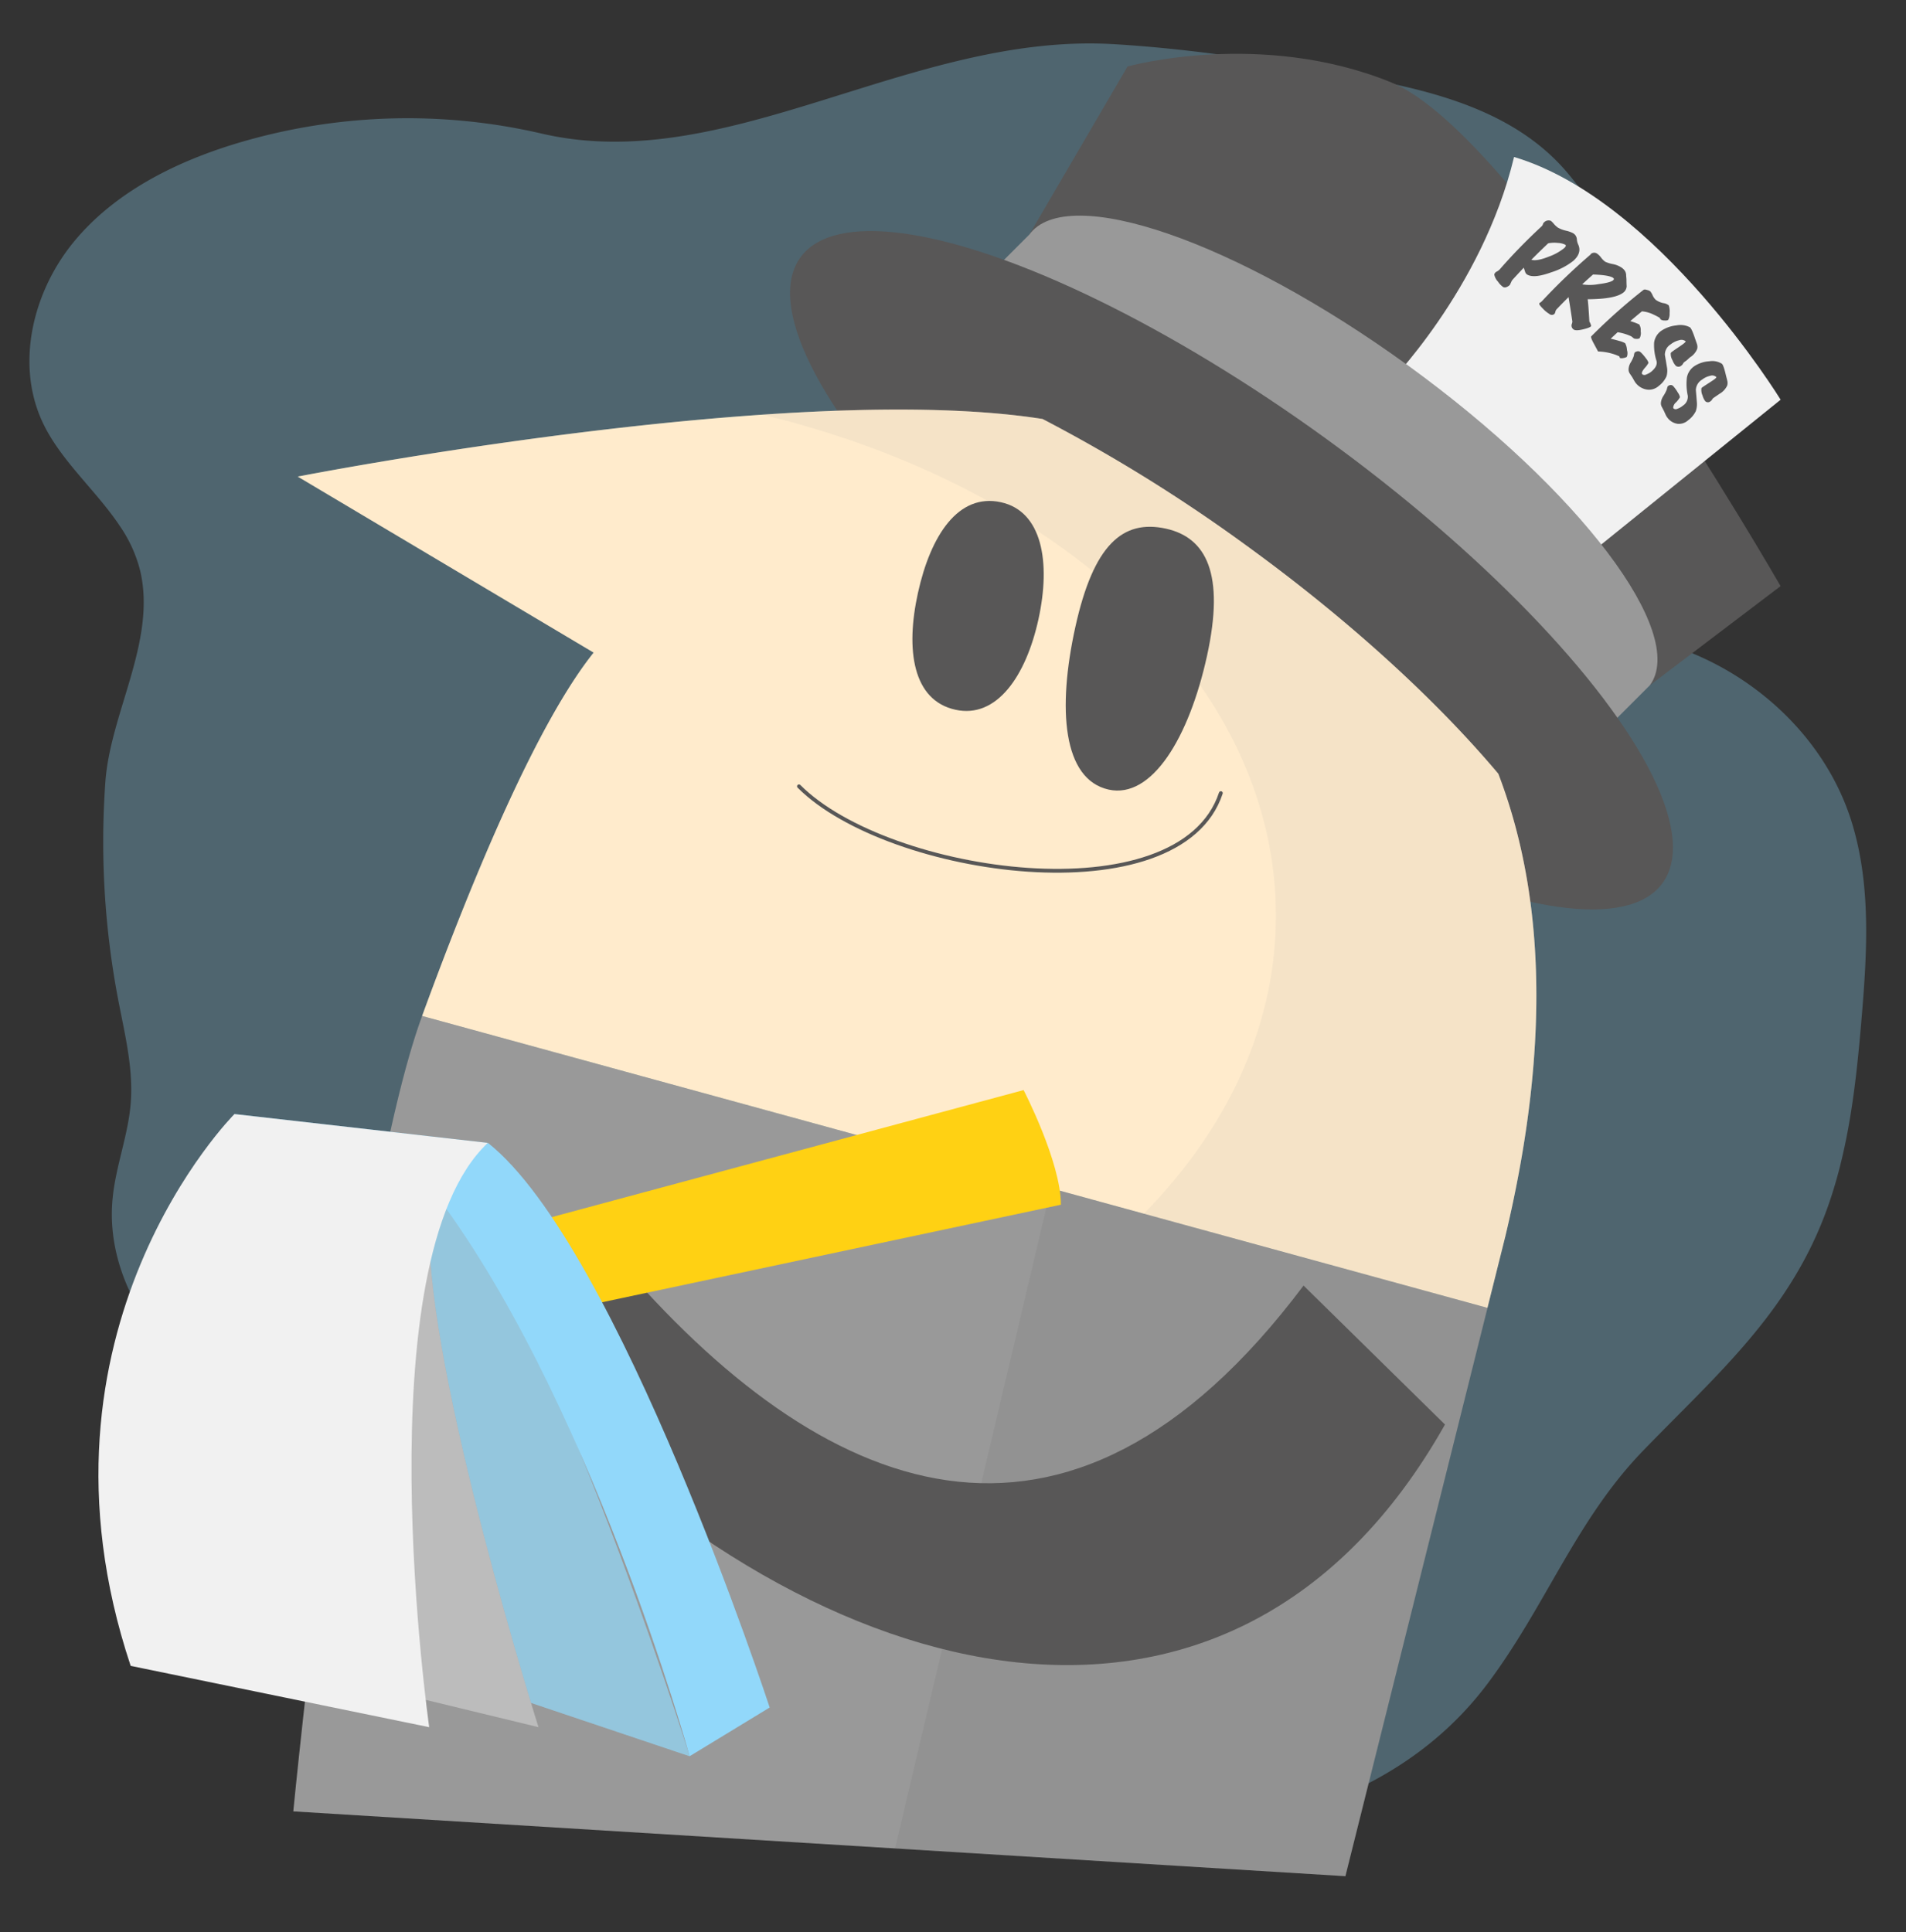 <svg id="Layer_1" data-name="Layer 1" xmlns="http://www.w3.org/2000/svg" viewBox="0 0 500 506.89"><rect x="0" y="0" width="500" height="506.89" fill="#333333" stroke="none"/><defs><style>.cls-1,.cls-11{fill:#92d8fa;}.cls-1{opacity:0.3;}.cls-16,.cls-2{fill:none;}.cls-2,.cls-6,.cls-9{opacity:0.1;}.cls-3,.cls-6{fill:#585757;}.cls-14,.cls-4{fill:#f1f1f1;}.cls-10,.cls-12,.cls-5{fill:#999;}.cls-7{fill:#fff;}.cls-8{fill:#ff9b00;}.cls-10,.cls-8{opacity:0.2;}.cls-12{opacity:0.3;}.cls-13{fill:#5298ba;}.cls-14{opacity:0.4;}.cls-15{fill:#ffd113;}.cls-16{stroke:#585757;stroke-linecap:round;stroke-linejoin:round;fill-rule:evenodd;}</style></defs><title>mojournalist</title><path class="cls-1" d="M31.88,138.4a36.17,36.17,0,0,1,5.42,11.93c4.26,18.36-7.88,37.19-9.16,55.31a220.51,220.51,0,0,0,3.36,57.08c1.72,9,4,18,3.3,27.08-0.67,8.56-4,16.74-4.78,25.29-1.92,20.7,11.58,40.46,29.13,51.6s38.58,15.2,59.15,18.18c4.75,0.69,10,1.58,13,5.3s2.84,9,3.23,13.74c1.55,19.21,15.81,36.77,34.3,42.23,13.54,4,28.25,1.9,41.92,5.41,10.79,2.77,20.35,8.88,30.27,13.95,48.89,25,116.77,20.59,149.7-23.33,15.33-20.44,23.2-42.91,40.77-61.08,19.55-20.21,38.8-36.56,48.54-64.15,5.63-15.94,7.45-32.94,8.86-49.79,1.43-17.1,2.44-34.7-2.66-51.08-9.92-31.85-44.82-53.81-77.83-49-11.11-12.73-2.19-32.37,7.27-46.37,17.3-25.6,15.94-51.05-3.8-74.65-13.79-16.49-35.36-21.73-55.42-25.4-21.1-3.87-42.46-7.3-63.9-8.57C239.49,9,191.35,46.9,142.55,35.53A155.65,155.65,0,0,0,62,38.29C46.14,43.17,30.59,51,20,63.77S4.65,95.08,11.25,110.33C15.79,120.82,25.48,128.81,31.88,138.4Z" transform="translate(-0.5 -0.5)"/><rect class="cls-2" x="0.5" y="0.5" width="500" height="506.89" transform="translate(500.5 507.39) rotate(-180)"/><path class="cls-3" d="M433.33,180.25l34.27-26S399.78,36.12,365.52,22.14s-69.23-4.2-69.23-4.2L270.5,62.07Z" transform="translate(-0.5 -0.5)"/><path class="cls-4" d="M467.61,105.35l-53.84,43.46-49.65-47s25.17-25.17,33.56-60.13C435.44,52.9,467.61,105.35,467.61,105.35Z" transform="translate(-0.5 -0.5)"/><path class="cls-5" d="M369.89,96.39c-45-32.64-89.46-48-99.39-34.33l-21,21c9.93-13.68,54.42,1.69,99.39,34.33s73.37,70.18,63.44,83.85l21-21C443.26,166.57,414.85,129,369.89,96.39Z" transform="translate(-0.5 -0.5)"/><ellipse class="cls-3" cx="323.56" cy="150.1" rx="42.5" ry="139.72" transform="translate(11.53 323.29) rotate(-54.03)"/><path class="cls-5" d="M390.71,343.58L353.44,492.66l-276-17S92.81,317.27,111.23,267Z" transform="translate(-0.5 -0.5)"/><polygon class="cls-6" points="275.69 311.69 390.21 343.08 352.94 492.16 234.79 484.89 275.69 311.69"/><path class="cls-7" d="M78.61,125.52S208.39,100.08,274,110.41a418.82,418.82,0,0,1,53.55,33.26c27.2,19.74,50,40.78,66,59.8,11.48,29.91,14.3,69.18,1.84,121.34l-4.69,18.76L111.23,267c14-38.29,30.5-77.17,45-95.31Z" transform="translate(-0.5 -0.5)"/><path class="cls-8" d="M78.61,125.52S208.39,100.08,274,110.41a418.82,418.82,0,0,1,53.55,33.26c27.2,19.74,50,40.78,66,59.8,11.48,29.91,14.3,69.18,1.84,121.34l-4.69,18.76L111.23,267c14-38.29,30.5-77.17,45-95.31Z" transform="translate(-0.5 -0.5)"/><g class="cls-9"><path class="cls-5" d="M200.5,109.27c26.81-1.83,53.22-2.06,73.49,1.14a418.82,418.82,0,0,1,53.55,33.26c27.2,19.74,50,40.78,66,59.8,11.48,29.91,14.3,69.18,1.84,121.34l-4.69,18.76-90.11-24.7c21.85-22.28,34.63-49.19,34.63-78.17C335.23,179.87,278.92,128.15,200.5,109.27Z" transform="translate(-0.5 -0.5)"/><path class="cls-10" d="M200.5,109.27c26.81-1.83,53.22-2.06,73.49,1.14a418.82,418.82,0,0,1,53.55,33.26c27.2,19.74,50,40.78,66,59.8,11.48,29.91,14.3,69.18,1.84,121.34l-4.69,18.76-90.11-24.7c21.85-22.28,34.63-49.19,34.63-78.17C335.23,179.87,278.92,128.15,200.5,109.27Z" transform="translate(-0.5 -0.5)"/></g><path class="cls-3" d="M379.56,374.18l-37.1-36.45c-62.45,83.17-126.72,55.49-180.28-7.26l-24.65,32.64C215.68,445.8,324.09,472.58,379.56,374.18Z" transform="translate(-0.5 -0.5)"/><path class="cls-11" d="M181.41,461.19L100.51,434C78.61,366.54,57.85,300.3,57.85,300.3l55.24,11.32C141.06,332.6,181.41,461.19,181.41,461.19Z" transform="translate(-0.5 -0.5)"/><path class="cls-12" d="M181.41,461.19L100.51,434C78.61,366.54,57.85,300.3,57.85,300.3l55.24,11.32C141.06,332.6,181.41,461.19,181.41,461.19Z" transform="translate(-0.5 -0.5)"/><polygon class="cls-13" points="127.97 299.8 61.55 292.24 57.35 299.8 112.59 311.12 127.97 299.8"/><path class="cls-5" d="M113.09,322.11c-0.7,38.46,28.67,131.46,28.67,131.46l-86.71-21c-15.38-59.44,6.29-126.53,6.29-126.53Z" transform="translate(-0.5 -0.5)"/><path class="cls-14" d="M113.09,322.11c-0.7,38.46,28.67,131.46,28.67,131.46l-86.71-21c-15.38-59.44,6.29-126.53,6.29-126.53Z" transform="translate(-0.5 -0.5)"/><path class="cls-15" d="M151.52,343.58l127.29-27.06c0-11.19-9.79-30.07-9.79-30.07L141.76,320.71Z" transform="translate(-0.5 -0.5)"/><path class="cls-11" d="M181.41,461.19l21-12.78s-39.65-121-73.91-148.11l-15.38,11.32C155,365.57,181.41,461.19,181.41,461.19Z" transform="translate(-0.5 -0.5)"/><path class="cls-4" d="M128.47,300.3c-32.86,30.9-15.38,153.27-15.38,153.27L34.78,437.49C5.41,349.38,62,292.74,62,292.74Z" transform="translate(-0.5 -0.5)"/><path class="cls-3" d="M272.92,162.93c-3.29,15-11,26.12-21.77,23.75C239.94,184.23,238,171,241.31,156s10.55-26.21,21.77-23.75C273.86,134.61,276.21,147.9,272.92,162.93Z" transform="translate(-0.5 -0.5)"/><path class="cls-3" d="M317.14,172.52c4.71-21.48-.17-31-10.79-33.35-11.37-2.49-19,4.29-23.75,25.78s-3.33,40,8.75,42.68C302.68,210.11,312.43,194,317.14,172.52Z" transform="translate(-0.5 -0.5)"/><path class="cls-16" d="M210.09,206.77c23.47,23.49,99.93,34.3,110.67,1.78" transform="translate(-0.5 -0.5)"/><path class="cls-3" d="M414.46,64.54c0.76,1.51.32,3-1.24,4.39a18,18,0,0,1-5.77,3c-3,1.09-5.08,1.32-6.33.6a1.28,1.28,0,0,1-.54-0.75l-0.35-1.06q-1.48,1.56-2.91,3.13a2.29,2.29,0,0,0-.38.62q-0.24.53-.34,0.73a1.83,1.83,0,0,1-.7.51,1.21,1.21,0,0,1-1,.13,5,5,0,0,1-1.41-1.43,3.87,3.87,0,0,1-1-1.9,1.19,1.19,0,0,1,.7-0.79,3.29,3.29,0,0,0,.72-0.54Q399,65.34,405,59.79a1.43,1.43,0,0,0,.26-0.49,1,1,0,0,1,.31-0.49,1.65,1.65,0,0,1,1.81-.36,6.15,6.15,0,0,1,.73.76,5.89,5.89,0,0,0,1.08,1,7.61,7.61,0,0,0,2.1.8,7.57,7.57,0,0,1,1.89.67,2.48,2.48,0,0,1,.49.4,2.07,2.07,0,0,1,.49,1.21A4,4,0,0,0,414.46,64.54Zm-3.37.14a4.87,4.87,0,0,0-1.94-.46,8.32,8.32,0,0,0-2.5.1q-2.28,2.14-4.44,4.33c1,0.27,2.54,0,4.58-.83a13.71,13.71,0,0,0,4.06-2.25C411.3,65.15,411.38,64.86,411.09,64.67Z" transform="translate(-0.5 -0.5)"/><path class="cls-3" d="M417.9,86c-0.08.28-.78,0.57-2.1,0.89s-2.17.33-2.55,0a1.24,1.24,0,0,1-.45-1.32,2.62,2.62,0,0,0,.18-0.71q-0.47-3.21-1-6.42-1.62,1.6-3.17,3.23a1.36,1.36,0,0,0-.29.61,1.36,1.36,0,0,1-.24.56,1,1,0,0,1-1.36,0,7.72,7.72,0,0,1-1.7-1.41c-0.76-.75-1.06-1.21-0.88-1.4a1.31,1.31,0,0,1,.28-0.21,2,2,0,0,0,.41-0.35,158,158,0,0,1,12.64-12.13,0.55,0.55,0,0,0,.18-0.26A0.41,0.41,0,0,1,418,67a1.31,1.31,0,0,1,1.5.06,4.16,4.16,0,0,1,1,1,5.47,5.47,0,0,0,1.08,1.09,8.44,8.44,0,0,0,2,.62,6.42,6.42,0,0,1,2.42,1,4,4,0,0,1,.57.53,2.17,2.17,0,0,1,.51,1.22c0,0.45.08,0.9,0.09,1.33,0,1.13.06,1.72,0.05,1.78a2.26,2.26,0,0,1-.74,1.51C425,78.4,421.91,78.95,417,79q0.17,1.26.44,5.85a4.15,4.15,0,0,1,.3.59A2.88,2.88,0,0,1,417.9,86Zm5.81-12.59c-0.64-.48-2.41-0.81-5.31-0.9q-1.45,1.28-2.85,2.58a12.47,12.47,0,0,0,4.25-.05c2-.25,3.32-0.58,3.86-1C423.92,73.8,423.94,73.6,423.71,73.43Z" transform="translate(-0.5 -0.5)"/><path class="cls-3" d="M427.27,94.11a2.26,2.26,0,0,1-.93.31,1.73,1.73,0,0,1-.84,0,0.38,0.38,0,0,1-.13-0.23,0.62,0.62,0,0,0-.15-0.28l-0.09,0a9.54,9.54,0,0,0-1.5-.57,14.28,14.28,0,0,0-3.91-.64c-0.78-1.46-1.21-2.25-1.28-2.38-0.48-.92-0.65-1.45-0.51-1.59A150.75,150.75,0,0,1,431.7,76.49a1.34,1.34,0,0,1,.84.07,2.09,2.09,0,0,1,.89.38,4.5,4.5,0,0,1,.59,1,3.74,3.74,0,0,0,.81,1.19,5.15,5.15,0,0,0,2,.88,2.88,2.88,0,0,1,1.43.59,4.54,4.54,0,0,1,.22,2,3.45,3.45,0,0,1-.35,1.81,1.44,1.44,0,0,1-.93.15,1.63,1.63,0,0,1-1-.23,0.72,0.72,0,0,1-.23-0.31,0.19,0.19,0,0,0-.08-0.15,14.69,14.69,0,0,0-1.56-.82,8.49,8.49,0,0,0-3.1-.88q-1.55,1.27-3.06,2.56a17.59,17.59,0,0,1,2.34.87,2.77,2.77,0,0,1,.39,1.78,2.81,2.81,0,0,1-.27,1.83,1.17,1.17,0,0,1-.72.18,1.85,1.85,0,0,1-.82-0.13c-0.12-.11-0.34-0.28-0.66-0.53a13.23,13.23,0,0,0-3.57-1.08q-0.93.85-1.83,1.71c0.57,0.11,1.32.3,2.22,0.57a6.06,6.06,0,0,1,1.57.6,4.19,4.19,0,0,1,.49,1.81A2.72,2.72,0,0,1,427.27,94.11Z" transform="translate(-0.5 -0.5)"/><path class="cls-3" d="M435.71,101.68a3.91,3.91,0,0,1-2.82,1.05,4.58,4.58,0,0,1-3-1.43,4,4,0,0,1-.64-0.86c-0.35-.63-0.55-0.95-0.57-1l-0.63-.94a1.92,1.92,0,0,1-.33-1,3.63,3.63,0,0,1,.58-1.94,9.09,9.09,0,0,0,.82-1.76,2.69,2.69,0,0,1,.16-0.74,1,1,0,0,1,.61-0.37,1,1,0,0,1,.68,0A2,2,0,0,1,431,93a11.05,11.05,0,0,1,1.29,1.52,3.11,3.11,0,0,1,.66,1.16,6.35,6.35,0,0,1-1,1.37c-0.6.72-.83,1.21-0.71,1.48a0.43,0.43,0,0,0,.11.18,1,1,0,0,0,1.06,0,4.49,4.49,0,0,0,1.46-.88c1-.89,1.42-1.77,1.18-2.66a13.67,13.67,0,0,1-.63-4.75,4.45,4.45,0,0,1,2-3.22,8.51,8.51,0,0,1,3.86-1.34,5.35,5.35,0,0,1,3.52.49c0.32,0.22.8,1.23,1.39,3.05,0.16,0.44.32,0.89,0.47,1.34a2.24,2.24,0,0,1,.05,1.32,4.72,4.72,0,0,1-1.91,2.2L443,95l-0.73.53a2.9,2.9,0,0,0-.32.45,1,1,0,0,1-.35.39,1.12,1.12,0,0,1-1.48.09,4.38,4.38,0,0,1-.88-1.47,3.24,3.24,0,0,1-.45-1.89,1.24,1.24,0,0,1,.34-0.33c0.19-.15.63-0.46,1.34-0.94s1.22-.83,1.53-1.06c0.55-.42.78-0.67,0.65-0.78a1.8,1.8,0,0,0-1.7-.23,5.61,5.61,0,0,0-2.18,1.07,3.17,3.17,0,0,0-1.52,2.79q0.27,1.57.53,3.14a5.19,5.19,0,0,1-.1,2.43A6.4,6.4,0,0,1,435.71,101.68Z" transform="translate(-0.5 -0.5)"/><path class="cls-3" d="M443.33,110.76a3.61,3.61,0,0,1-2.71.92,4,4,0,0,1-2.66-1.56,3.83,3.83,0,0,1-.54-0.89c-0.29-.64-0.44-1-0.46-1l-0.52-1a2,2,0,0,1-.24-1,3.88,3.88,0,0,1,.68-1.9,9.61,9.61,0,0,0,.89-1.72,2.83,2.83,0,0,1,.21-0.73,1,1,0,0,1,.6-0.35,0.89,0.89,0,0,1,.63.07,1.76,1.76,0,0,1,.36.34,10.41,10.41,0,0,1,1.1,1.57,3.06,3.06,0,0,1,.53,1.19,6.57,6.57,0,0,1-1,1.32,2,2,0,0,0-.77,1.44,0.44,0.44,0,0,0,.09.18,0.88,0.88,0,0,0,1,.09,4.33,4.33,0,0,0,1.43-.81,2.79,2.79,0,0,0,1.31-2.6,14.44,14.44,0,0,1-.24-4.77,4.63,4.63,0,0,1,2.15-3.12,7.94,7.94,0,0,1,3.74-1.16,4.74,4.74,0,0,1,3.29.65c0.29,0.23.66,1.26,1.08,3.1,0.12,0.45.23,0.9,0.34,1.36a2.36,2.36,0,0,1-.05,1.32,4.89,4.89,0,0,1-2,2.11l-0.91.62-0.73.5a2.91,2.91,0,0,0-.34.44,1,1,0,0,1-.36.37,1,1,0,0,1-1.39,0,4.29,4.29,0,0,1-.72-1.51,3.36,3.36,0,0,1-.28-1.9,1.28,1.28,0,0,1,.35-0.31c0.19-.14.63-0.43,1.33-0.88s1.21-.78,1.52-1c0.55-.39.78-0.64,0.68-0.75a1.6,1.6,0,0,0-1.58-.31,5.31,5.31,0,0,0-2.13,1,3.32,3.32,0,0,0-1.64,2.72q0.14,1.58.26,3.16a5.54,5.54,0,0,1-.28,2.41A6.63,6.63,0,0,1,443.33,110.76Z" transform="translate(-0.5 -0.5)"/></svg>